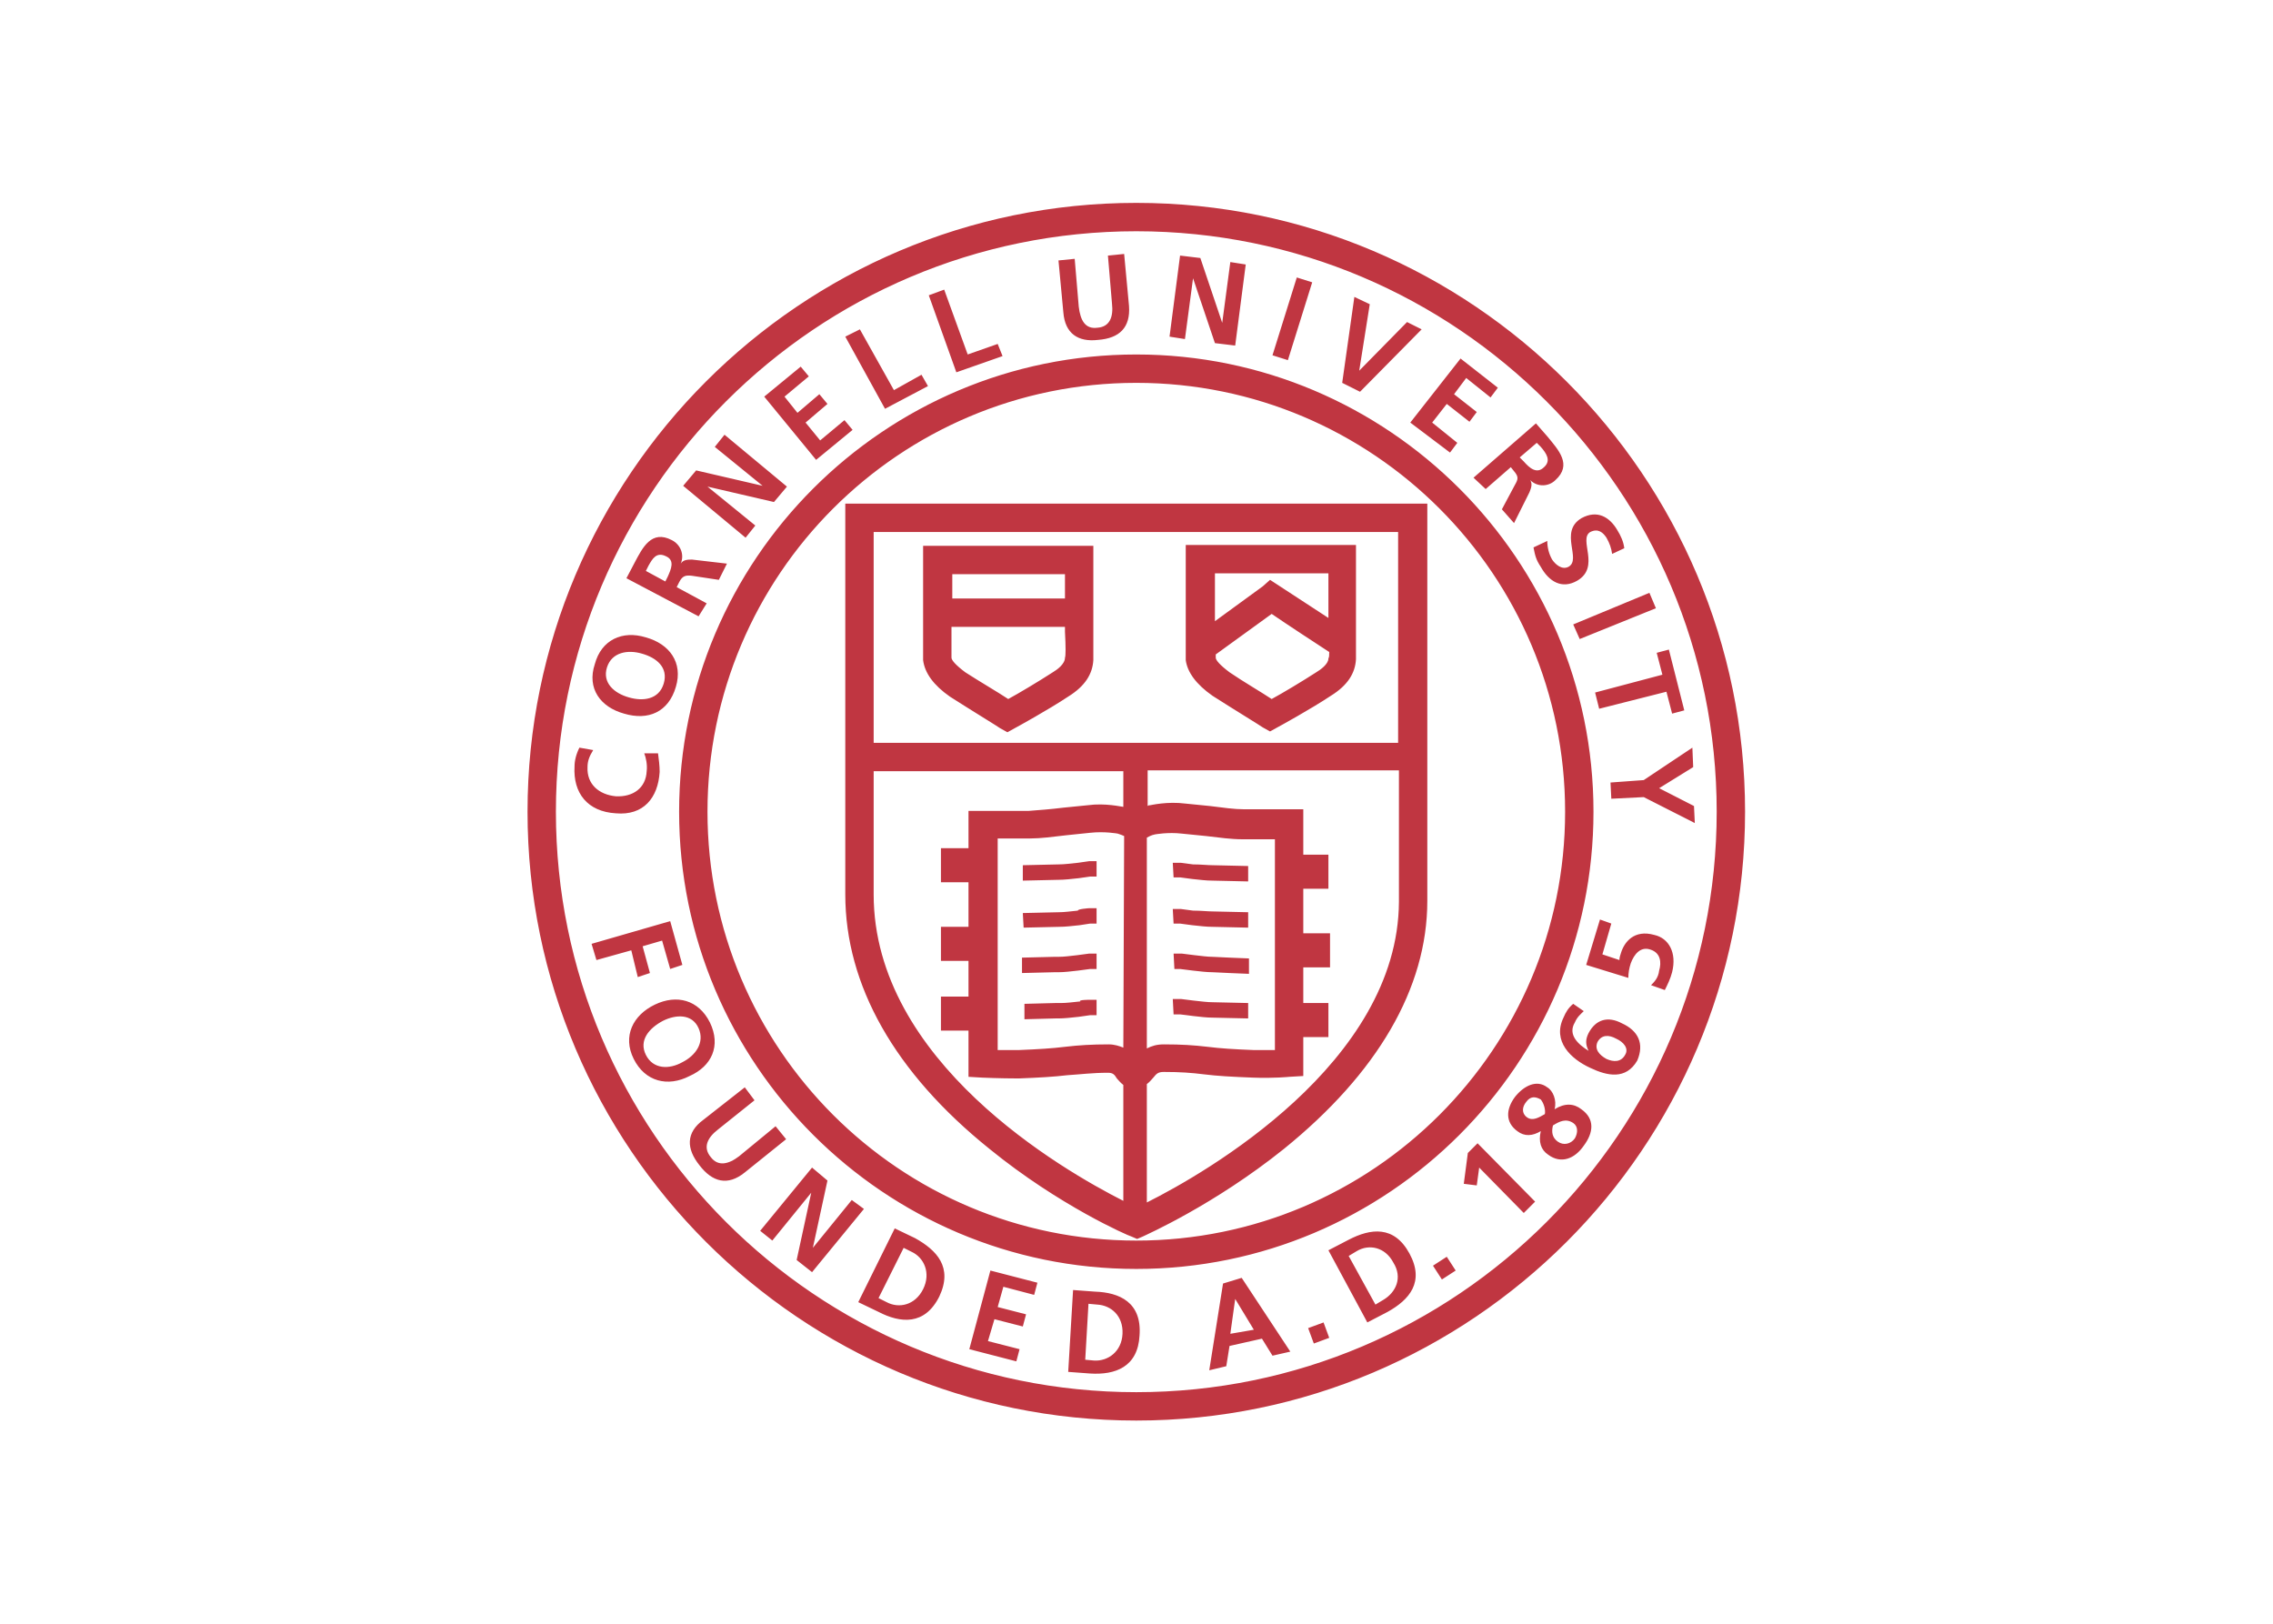 <svg clip-rule="evenodd" fill-rule="evenodd" stroke-linejoin="round" stroke-miterlimit="1.414" viewBox="0 0 560 400" xmlns="http://www.w3.org/2000/svg"><path d="m224 89.145c-43.47 0-78.855 35.385-78.855 78.855s35.385 78.855 78.855 78.855 78.855-35.385 78.855-78.855-35.385-78.855-78.855-78.855zm0 154.035c-41.475 0-75.18-33.705-75.18-75.18s33.705-75.18 75.18-75.18 75.18 33.705 75.18 75.18-33.705 75.18-75.18 75.18zm0-134.4c-32.655 0-59.22 26.565-59.22 59.22s26.565 59.22 59.22 59.22 59.22-26.565 59.22-59.22-26.565-59.22-59.22-59.22zm0 114.765c-30.66 0-55.545-24.885-55.545-55.545s24.885-55.545 55.545-55.545 55.545 24.885 55.545 55.545-24.885 55.545-55.545 55.545zm-37.695-95.445v50.61c0 11.76 6.405 23.1 18.69 32.97 9.03 7.35 17.955 11.235 18.375 11.34l.735.315.735-.315c.42-.21 9.24-4.095 18.27-11.34 12.075-9.765 18.585-20.79 18.585-32.13v-51.45zm71.61 3.675v27.3h-67.935v-27.3zm-15.96 67.095h-2.73c-2.625-.105-4.305-.21-5.985-.42-1.785-.21-3.36-.315-5.67-.315-.945 0-1.575.21-2.205.525v-27.3c.21-.105.525-.315 1.05-.42 0 0 1.68-.315 3.465-.105l3.15.315c1.785.21 3.255.42 4.725.42h4.2zm-19.635-.315c-.525-.21-1.155-.42-1.89-.42-2.205 0-3.885.105-5.67.315-1.68.21-3.465.315-5.985.42h-2.73v-27.405h4.2c1.365 0 2.94-.21 4.725-.42l3.045-.315c1.89-.21 3.57.105 3.57.105.315.105.63.21.84.315zm-32.34-19.845v-15.96h32.34v4.62c-.21 0-2.31-.525-4.62-.21l-3.15.315c-1.68.21-3.15.315-4.515.42h-3.99-3.78v4.83h-3.57v4.41h3.57v5.775h-3.57v4.41h3.57v4.62h-3.57v4.41h3.57v5.985l1.785.105c.105 0 2.205.105 4.725.105 2.73-.105 4.515-.21 6.3-.42 1.68-.105 3.255-.315 5.25-.315.63 0 .84.21 1.155.735.21.21.42.525.84.84v15.015c-7.875-3.99-32.34-18.06-32.34-39.69zm35.385 39.9v-15.33c.42-.315.63-.63.84-.84.42-.525.63-.735 1.365-.735 2.1 0 3.57.105 5.25.315s3.57.315 6.3.42 4.725-.105 4.725-.105l1.785-.105v-5.04h3.255v-4.41h-3.255v-4.62h3.465v-4.41h-3.465v-5.775h3.255v-4.41h-3.255v-5.88h-3.675-3.99c-1.26 0-2.73-.21-4.41-.42l-3.15-.315c-2.415-.315-4.515.21-4.62.21s-.21 0-.315.105v-4.62h32.55v17.01c-.105 20.895-25.095 35.175-32.655 38.955zm-25.515-65.52c2.625 1.68 6.405 3.99 6.51 4.095l.945.525.945-.525c.21-.105 4.41-2.415 6.93-4.095 2.205-1.365 3.15-2.94 3.255-4.725v-12.915-1.89h-22.05v14.805c.21 1.68 1.365 3.255 3.465 4.725zm14.91-5.04c0 .84-1.05 1.575-1.575 1.89-1.785 1.155-4.41 2.73-5.775 3.465-1.26-.84-3.78-2.31-5.565-3.465-1.26-.945-1.785-1.575-1.785-1.89v-3.99h14.7v.63c.105 1.89.105 3.15 0 3.36zm0-10.815v3.15h-14.595v-3.15zm19.11 15.75c2.625 1.68 6.405 3.99 6.51 4.095l.945.525.945-.525c.21-.105 4.41-2.415 6.93-4.095 2.205-1.365 3.15-2.94 3.255-4.725v-12.915-1.89h-22.05v14.91c.21 1.575 1.365 3.15 3.465 4.62zm15.015-4.83c0 .735-1.05 1.47-1.575 1.785-1.785 1.155-4.41 2.73-5.775 3.465-1.26-.84-3.78-2.31-5.46-3.465-1.26-.945-1.785-1.575-1.785-1.89v-.42s5.67-4.095 7.245-5.25c1.365.945 5.985 3.99 7.455 4.935 0 .42 0 .63-.105.84 0-.105 0 0 0 0zm-14.7-11.025h14.7v5.775l-7.56-4.935-.945.84-6.195 4.515v-1.68c0-1.575 0-3.15 0-4.515zm-.315 37.8 4.62.105v1.995l-4.62-.105c-.84 0-1.575-.105-2.625-.21l-1.575-.21h-.84l-.105-1.89h1.05l1.575.21c1.05 0 1.89.105 2.52.105zm0 5.985 4.62.105v1.995l-4.62-.105c-.84 0-1.575-.105-2.625-.21l-1.575-.21h-.84l-.105-1.89h1.05l1.575.21c1.05 0 1.89.105 2.52.105zm-4.935 7.455-.105-1.995h1.05l1.68.21c.945.105 1.68.21 2.31.21l2.205.105 2.52.105v1.995l-2.52-.105-2.205-.105c-.735 0-1.575-.105-2.52-.21l-1.68-.21zm4.935 4.305 4.62.105v1.995l-4.62-.105c-.735 0-1.575-.105-2.52-.21 0 0-1.575-.21-1.68-.21h-.84l-.105-1.995h1.05l1.68.21c.945.105 1.785.21 2.415.21zm-24.57-15.75v-1.995l4.62-.105c.735 0 1.47-.105 2.52-.21l1.47-.21h.945v1.995h-.84l-1.47.21c-.945.105-1.89.21-2.625.21zm8.61 3.57h.945v1.995h-.84l-1.365.21c-.945.105-1.89.21-2.625.21l-4.62.105-.105-1.89 4.62-.105c.735 0 1.47-.105 2.52-.21-.105-.21 1.47-.315 1.47-.315zm0 5.88h.945v1.995h-.84l-1.575.21c-.945.105-1.785.21-2.52.21h-.525l-4.2.105v-1.995l4.2-.105h.525c.735 0 1.47-.105 2.415-.21zm0 5.985h.945v1.995h-.84l-1.47.21c-.945.105-1.89.21-2.625.21h-.42l-3.99.105v-1.995l3.99-.105h.735c.735 0 1.47-.105 2.52-.21-.315-.21 1.155-.21 1.155-.21zm-3.36-89.04-.63-6.72 2.1-.21.525 6.195c.21 1.785.84 2.94 2.415 2.73 1.575-.105 2.1-1.365 1.89-3.15l-.525-6.195 2.1-.21.63 6.72c.21 2.835-1.26 4.2-3.99 4.41-2.625.315-4.305-.84-4.515-3.57zm-32.025 19.11-6.72-8.19 4.725-3.885 1.05 1.26-3.15 2.625 1.68 2.1 2.835-2.415 1.05 1.26-2.835 2.415 1.89 2.31 3.15-2.625 1.05 1.26zm18.165-11.34-3.57-9.975 1.995-.735 3.045 8.4 3.885-1.365.63 1.575zm29.61-4.305-1.995-.315 1.365-10.5 2.625.315 2.835 8.4 1.05-7.875 1.995.315-1.365 10.5-2.625-.315-2.835-8.4zm-56.91 25.725-8.085-6.72 1.68-1.995 8.61 1.995-6.195-5.04 1.26-1.575 8.085 6.72-1.68 1.995-8.61-1.995 6.195 5.04zm-5.04 8.505-3.885-2.1.315-.63c.42-.84.84-.945 1.68-.84l3.465.525 1.05-2.1-4.515-.525c-.525 0-1.155 0-1.47.525.525-1.26-.105-2.52-1.155-3.045-2.625-1.365-3.78.945-4.83 2.94l-1.05 1.995 9.345 4.935zm-5.04-3.465-.315.63-2.52-1.365.315-.63c.525-.945 1.05-1.89 2.31-1.26 1.155.525.63 1.68.21 2.625zm117.285 6.195 9.87-4.095.84 1.995-9.87 3.99zm-36.96-34.23-1.995-.63 3.15-10.08 1.995.63zm48.51 40.74-.735-2.835 1.575-.42 1.995 7.875-1.575.42-.735-2.835-8.715 2.205-.525-2.1zm-2.415 13.65 6.3-4.2.105 2.52-4.41 2.73 4.515 2.31.105 2.205-6.615-3.36-4.2.21-.105-2.1zm-9.765-27.615c1.785-.945-1.26-4.515 1.68-6.3 2.1-1.155 3.675-.105 4.62 1.47.525.84.84 1.575.945 2.415l-1.575.735c-.105-.735-.315-1.365-.735-2.1-.42-.63-1.05-1.26-2.1-.735-1.575.945 1.365 4.515-1.68 6.3-1.995 1.155-3.675.105-4.725-1.785-.63-.945-.735-1.47-.945-2.52l1.785-.84c0 .84.21 1.68.63 2.415.42.63 1.26 1.365 2.1.945zm-10.71-10.08 3.255-2.835.42.525c.63.735.525 1.05.105 1.785l-1.68 3.15 1.575 1.785 1.995-3.99c.21-.525.42-1.05.105-1.575.945.945 2.415.84 3.255 0 2.205-1.995.42-3.885-1.05-5.67l-1.47-1.68-8.085 7.035zm6.615-5.985.525.525c.735.84 1.365 1.785.42 2.625-.945.945-1.89.105-2.625-.735l-.525-.525zm-22.89-6.615-2.31-1.155 1.575-11.13 1.995.945-1.365 8.61 6.195-6.3 1.89.945zm6.51 3.99 6.51-8.295 4.83 3.78-.945 1.26-3.15-2.52-1.575 2.1 2.94 2.31-.945 1.26-2.94-2.31-1.89 2.415 3.255 2.625-.945 1.26zm-68.04-1.785-5.145-9.345 1.89-.945 4.41 7.875 3.57-1.995.84 1.47zm56.805 118.335.735 1.995-1.995.735-.735-1.995zm-13.02-5.04-1.785 11.235 2.205-.525.42-2.625 4.2-.945 1.365 2.205 2.31-.525-6.3-9.555zm.945 6.51.63-4.515 2.415 3.99zm45.465-29.085c-.945-.735-2.1-.84-3.465 0 .315-1.155-.21-2.415-.945-2.835-1.365-1.05-3.045-.21-4.2 1.26-1.155 1.575-1.26 3.255.315 4.41.945.735 1.995.63 3.045 0-.315 1.365 0 2.415.945 3.045 1.68 1.26 3.465.525 4.62-1.155 1.26-1.68 1.47-3.465-.315-4.725zm-4.725.63c-.735.42-1.575.945-2.31.42s-.63-1.365-.105-1.995c.525-.735 1.155-.735 1.89-.315.42.525.63 1.365.525 1.89zm3.885 3.15c-.525.735-1.47.945-2.205.42s-.84-1.26-.63-2.1c.84-.525 1.68-.945 2.625-.315.63.42.63 1.26.21 1.995zm-62.16 19.845-2.835-.21-.63 10.605 2.835.21c3.255.21 6.195-.84 6.405-4.935.315-4.305-2.625-5.565-5.775-5.67zm3.57 5.46c-.105 2.31-1.89 3.57-3.675 3.465l-1.155-.105.42-7.245 1.155.105c1.785.105 3.36 1.47 3.255 3.78zm-64.575-80.325c3.15.945 5.775-.21 6.72-3.465.945-3.15-.84-5.565-3.885-6.405-3.045-.945-5.775.315-6.615 3.465-1.05 3.15.735 5.565 3.78 6.405zm-2.205-5.985c.63-1.995 2.73-2.31 4.515-1.785 1.89.525 3.465 1.785 2.835 3.885s-2.73 2.31-4.515 1.785c-1.89-.525-3.465-1.89-2.835-3.885zm96.075 74.13-2.625 1.365 5.04 9.345 2.625-1.365c2.835-1.575 4.83-3.885 2.835-7.56s-5.04-3.255-7.875-1.785zm4.515 7.77-1.05.63-3.465-6.3 1.05-.63c1.575-.945 3.675-.525 4.725 1.47 1.26 1.995.315 3.885-1.26 4.83zm-50.925-3.78 6.09 1.575-.42 1.575-3.99-1.05-.735 2.625 3.675.945-.42 1.575-3.675-.945-.84 2.835 4.095 1.05-.42 1.575-6.09-1.575zm59.115-1.785 1.155 1.785-1.785 1.155-1.155-1.785zm3.99-14.7 7.455 7.56-1.47 1.47-5.775-5.88-.315 2.31-1.68-.21.525-3.99zm-109.62-24.99-4.515 1.26-.63-2.1 10.185-2.94 1.575 5.67-1.575.525-1.05-3.675-2.52.735.945 3.465-1.575.525zm134.82 2.835c-.21.84-.63 1.68-.945 2.31l-1.785-.63c.42-.42.945-.945 1.05-1.89.315-1.05.21-2.31-1.155-2.73-1.26-.42-2.1.63-2.52 1.785-.21.63-.315 1.26-.315 1.89l-5.46-1.68 1.785-5.88 1.47.525-1.155 3.99 2.205.735c0-.315.105-.63.21-.945.42-1.365 1.68-3.045 4.305-2.31 1.89.42 2.94 2.31 2.31 4.83zm-136.815-20.58c-3.675-.21-5.565-2.625-5.355-6.09 0-.735.21-1.575.63-2.415l1.785.315c-.525.84-.735 1.47-.735 2.205-.105 2.205 1.47 3.57 3.675 3.78 2.205.105 3.885-1.05 3.99-3.255.105-.84-.105-1.785-.315-2.31h1.785c.105.84.21 1.575.21 2.415-.21 3.36-2.1 5.67-5.67 5.355zm12.18 27.09c-1.47-2.94-4.305-3.675-7.14-2.31s-4.2 4.095-2.73 7.035 4.41 3.675 7.245 2.205c2.835-1.26 4.095-3.885 2.625-6.93zm-3.57 5.145c-1.68.945-3.78.945-4.725-.945s.42-3.465 2.205-4.41c1.68-.84 3.78-.945 4.62.945s-.42 3.57-2.1 4.41zm121.695-5.04c-1.785-.945-3.36-.525-4.305 1.26-.42.84-.42 1.47 0 2.31-1.365-.84-2.73-2.1-1.785-3.675.315-.735.735-1.05 1.155-1.47l-1.365-.945c-.63.525-.945 1.05-1.26 1.785-1.47 3.045.945 5.355 3.465 6.51 2.205 1.05 4.62 1.575 6.09-.945.945-2.205.105-3.885-1.995-4.83zm.42 4.095c-.525.945-1.47.945-2.415.525-.945-.525-1.575-1.26-1.155-2.205.525-.945 1.47-.945 2.415-.42.945.42 1.68 1.26 1.155 2.1zm-108.675 10.92-5.355 4.305c-2.205 1.785-4.2 1.26-5.88-.945-1.68-2.1-1.785-4.2.525-5.88l5.355-4.2 1.26 1.68-4.725 3.78c-1.365 1.05-1.995 2.31-.945 3.57.945 1.26 2.31.945 3.675-.105l4.725-3.885zm16.695 12.81-2.625-1.26-4.725 9.555 2.625 1.26c2.835 1.47 5.985 1.785 7.875-1.995 1.785-3.78-.315-5.985-3.15-7.56zm1.05 6.615c-1.05 2.1-3.15 2.52-4.725 1.68l-1.05-.525 3.255-6.51 1.05.525c1.575.735 2.52 2.73 1.47 4.83zm-7.665-10.395-6.72 8.19-1.995-1.575 1.89-8.715-5.04 6.195-1.575-1.26 6.72-8.19 1.995 1.68-1.89 8.715 5.04-6.195z" fill="#c03641" fill-rule="nonzero" transform="matrix(1.902 0 0 1.902 -146.098 -119.574)"/></svg>
